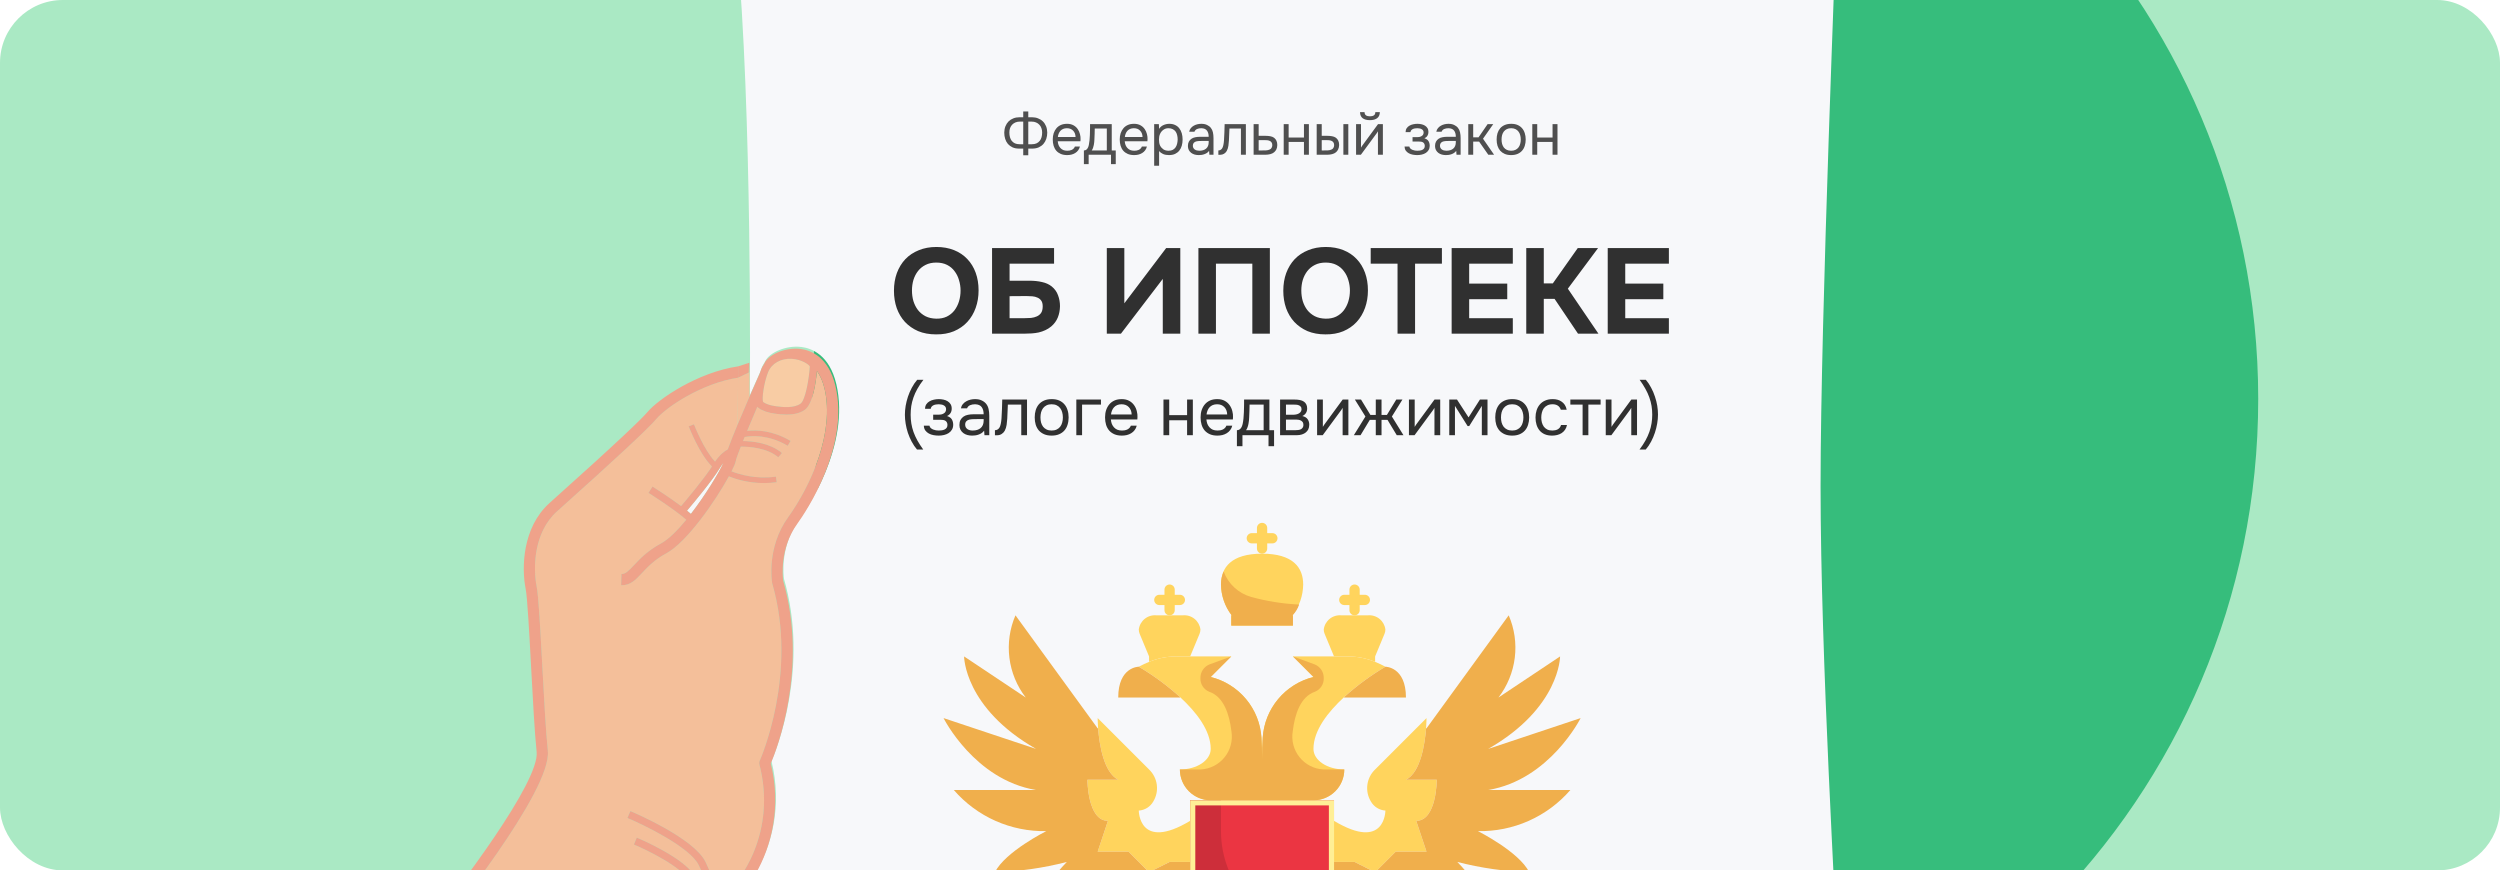 <svg width="517" height="180" viewBox="0 0 517 180" fill="none" xmlns="http://www.w3.org/2000/svg">
<g clip-path="url(#clip0_9695_45640)">
<rect width="517" height="180" rx="13" fill="#AAE9C4"/>
<path d="M317.5 232C400.067 232 467 165.067 467 82.5C467 -0.067 400.067 -67 317.5 -67C234.933 -67 168 -0.067 168 82.5C168 165.067 234.933 232 317.5 232Z" fill="#36BD7C"/>
<path d="M154.775 199C177.576 196.921 365.643 198.726 380 199C379.784 189.16 376.494 136.451 376.494 100.565C376.494 64.754 379.78 -13.337 380 -23C368.974 -22.687 218.4 -20.827 151 -23C155.153 4.433 155.186 62.905 155.081 81.736C155.795 80.092 156.521 78.452 157.259 76.818C157.364 76.485 157.461 76.203 157.538 76.011C157.697 75.61 157.91 75.247 158.146 74.902C158.204 74.78 158.256 74.674 158.293 74.603C159.161 72.93 162.523 71.357 165.728 71.752C167.813 72.012 171.526 73.357 172.957 79.457C175.896 91.982 166.854 105.36 165.012 107.914C161.322 113.03 162.028 119.02 162.118 119.67C167.357 137.77 160.738 154.629 159.548 157.421C161.806 166.572 159.617 174.643 156.403 180.221C156.292 182.395 155.841 190.31 154.775 199Z" fill="#F7F8FA"/>
<path d="M141.148 192.93C142.519 190.955 143.71 189.254 145.19 187.975C144.703 187.318 144.275 186.332 143.72 185.034C143.354 184.18 142.94 183.211 142.419 182.12C141.089 179.334 133.792 175.783 131.093 174.649L131.692 173.22C132.111 173.396 141.962 177.566 143.817 181.453C144.352 182.572 144.772 183.556 145.144 184.425C145.58 185.444 146.059 186.561 146.429 187.067C146.901 186.771 147.397 186.502 147.947 186.286C147.379 185.461 146.855 184.257 146.184 182.689C145.651 181.421 145.09 180.165 144.503 178.92C142.754 175.257 133.269 170.635 129.762 169.163L130.361 167.735C130.898 167.96 143.541 173.311 145.9 178.254C146.587 179.693 147.13 180.961 147.609 182.08C148.23 183.533 148.789 184.833 149.276 185.504C153.331 182.469 160.626 171.896 157.046 158.092C156.98 157.835 157.003 157.563 157.113 157.321C157.194 157.143 165.111 139.289 159.709 120.692C159.696 120.649 159.686 120.605 159.679 120.56C159.629 120.264 158.502 113.2 162.965 106.998C167.762 100.331 172.619 89.366 170.521 80.405C170.17 78.904 169.634 77.688 168.95 76.74C168.752 78.862 168.133 83.547 166.436 84.751C165.331 85.535 163.91 85.738 162.656 85.738C161.78 85.738 160.983 85.639 160.433 85.571L160.353 85.561C158.866 85.376 157.685 84.971 156.844 84.354C156.758 84.288 156.681 84.209 156.617 84.12C155.905 85.779 155.203 87.442 154.512 89.11C156.413 88.882 159.72 88.963 163.486 91.185L162.896 92.186C158.943 89.854 155.493 90.095 153.996 90.368L153.657 91.207C155.657 91.235 159.231 91.604 161.7 93.678L160.952 94.568C158.589 92.582 154.9 92.358 153.195 92.371C152.604 93.881 152.206 94.993 152.15 95.369C152.093 95.749 151.783 96.496 151.288 97.476C152.793 98.071 156.265 99.155 160.458 98.568L160.619 99.718C159.742 99.841 158.858 99.902 157.974 99.902C154.613 99.902 151.99 99.026 150.74 98.512C148.058 103.413 142.118 112.092 137.785 114.434C135.34 115.757 133.928 117.265 132.795 118.476C131.488 119.873 130.376 121.095 128.453 121.027L128.515 118.705C129.333 118.711 129.935 118.131 131.097 116.889C132.281 115.624 133.902 113.892 136.68 112.391C138.263 111.535 140.111 109.681 141.913 107.486C139.413 105.275 134.172 101.969 134.114 101.932L134.938 100.62C135.128 100.74 138.235 102.701 140.849 104.653C142.046 103.244 145.64 98.953 147.231 96.465C144.651 93.932 142.522 88.413 142.426 88.163L143.512 87.749C143.534 87.806 145.555 93.037 147.875 95.457C148.864 94.007 149.814 93.292 150.497 92.94C150.997 91.567 151.738 89.717 152.568 87.719C152.58 86.609 152.614 83.173 152.629 78.109C145.205 79.251 137.853 84.119 135.683 86.697C134.04 88.649 127.15 95.058 115.204 105.745C110.293 110.139 110.238 117.582 110.979 121.288C111.372 123.252 111.732 129.974 112.15 137.758C112.511 144.491 112.884 151.453 113.29 155.238C114.176 163.513 92.299 190.609 89.801 193.672L89.586 193.497C89.572 198.032 89.989 210.826 94.674 222.016C99.559 233.686 108.932 244.214 111.788 247.265C115.046 240.015 130.788 205.298 136.086 199.471C138.285 197.053 139.806 194.862 141.148 192.93Z" fill="#F4BF9A"/>
<path d="M152.629 78.109C152.614 83.173 152.58 86.609 152.568 87.719L155 82V77L152.629 78.109Z" fill="#F4BF9A"/>
<path d="M148.799 96.888C147.294 99.395 143.408 104.039 142.078 105.604C142.361 105.832 142.633 106.057 142.881 106.273C145.956 102.295 148.729 97.651 149.588 95.746C149.335 96.062 149.07 96.437 148.799 96.888Z" fill="#F7F8FA"/>
<path d="M165.539 83.488C164.155 84.47 161.773 84.175 160.627 84.034L160.624 84.033L160.544 84.023C159.374 83.878 158.433 83.575 157.815 83.144C157.51 82.467 157.984 79.129 158.829 76.996C159.559 75.154 161.495 74.057 163.759 74.203C165.924 74.341 167.37 75.479 167.473 75.786C167.295 78.466 166.557 82.765 165.539 83.488Z" fill="#F8CCA4"/>
<path fill-rule="evenodd" clip-rule="evenodd" d="M89.801 193.671L89.586 193.496L88 192.203C94.617 184.089 111.642 161.677 110.979 155.485C110.569 151.653 110.195 144.698 109.833 137.959L109.829 137.883C109.452 130.832 109.06 123.543 108.701 121.743C107.863 117.554 107.963 109.105 113.655 104.013C128.433 90.791 132.824 86.485 133.906 85.2C136.155 82.528 144.232 77.012 152.635 75.763L152.629 78.109C145.205 79.25 137.853 84.119 135.683 86.696C134.04 88.648 127.15 95.057 115.204 105.745C110.294 110.139 110.238 117.582 110.979 121.287C111.37 123.238 111.727 129.889 112.142 137.61L112.15 137.758C112.511 144.491 112.884 151.452 113.29 155.238C114.176 163.513 92.299 190.609 89.801 193.671ZM159.396 157.901C161.65 167.06 159.465 175.136 156.256 180.719L153.707 184.426C151.993 186.497 150.237 187.886 148.839 188.428C146.47 189.345 145.04 191.402 143.061 194.249L143.056 194.256C141.673 196.246 140.106 198.502 137.805 201.033C132.259 207.135 113.528 249.064 113.339 249.487L111.217 248.54L111.788 247.265C115.047 240.014 130.788 205.297 136.086 199.471C138.281 197.056 139.8 194.87 141.141 192.941L141.148 192.931C142.52 190.956 143.71 189.254 145.19 187.974C144.703 187.319 144.275 186.332 143.72 185.034C143.354 184.179 142.94 183.21 142.419 182.12C141.089 179.333 133.792 175.782 131.093 174.649L131.692 173.219C132.111 173.395 141.962 177.565 143.817 181.453C144.345 182.56 144.763 183.536 145.132 184.398L145.143 184.425C145.58 185.443 146.06 186.561 146.429 187.067C146.901 186.771 147.397 186.502 147.947 186.285C147.379 185.461 146.855 184.257 146.184 182.689C145.712 181.584 145.176 180.331 144.502 178.92C142.754 175.257 133.269 170.634 129.762 169.162L130.361 167.735C130.898 167.96 143.541 173.311 145.9 178.253C146.584 179.684 147.124 180.946 147.6 182.061L147.609 182.08C148.231 183.533 148.789 184.832 149.276 185.504C153.331 182.469 160.626 171.896 157.047 158.091C156.981 157.834 157.004 157.562 157.113 157.32C157.194 157.142 165.111 139.289 159.709 120.692C159.696 120.649 159.687 120.605 159.679 120.56C159.629 120.264 158.502 113.2 162.965 106.997C167.762 100.33 172.619 89.366 170.522 80.404C170.17 78.903 169.635 77.688 168.95 76.739C168.752 78.863 168.133 83.547 166.436 84.751C165.331 85.535 163.911 85.737 162.657 85.737C161.78 85.737 160.983 85.639 160.434 85.571L160.353 85.561C158.866 85.376 157.685 84.97 156.844 84.354C156.758 84.29 156.684 84.21 156.617 84.12C155.905 85.778 155.203 87.442 154.513 89.11C156.413 88.882 159.72 88.963 163.485 91.185L162.897 92.185C158.943 89.854 155.493 90.095 153.997 90.367L153.657 91.207C155.657 91.235 159.231 91.604 161.7 93.678L160.953 94.567C158.589 92.581 154.9 92.358 153.195 92.371C152.604 93.881 152.206 94.993 152.15 95.369C152.093 95.749 151.783 96.496 151.288 97.475C152.794 98.071 156.265 99.156 160.458 98.567L160.619 99.718C159.699 99.847 158.813 99.901 157.974 99.901C154.613 99.901 151.99 99.025 150.74 98.511C148.058 103.412 142.118 112.092 137.785 114.434C135.342 115.754 133.931 117.262 132.798 118.472L132.795 118.476L132.735 118.54C131.454 119.91 130.346 121.094 128.453 121.027L128.514 118.705C129.334 118.711 129.936 118.13 131.097 116.888L131.099 116.887C132.282 115.623 133.903 113.892 136.68 112.391C138.263 111.535 140.111 109.681 141.913 107.486C139.413 105.275 134.172 101.969 134.113 101.931L134.938 100.619C135.128 100.739 138.236 102.7 140.85 104.653C142.046 103.244 145.64 98.953 147.232 96.465C144.651 93.932 142.522 88.412 142.426 88.163L143.512 87.749C143.534 87.805 145.555 93.037 147.875 95.458C148.865 94.006 149.814 93.292 150.497 92.941C150.997 91.568 151.738 89.717 152.568 87.719L154.935 82.156C155.649 80.51 156.374 78.869 157.111 77.233C157.215 76.9 157.311 76.619 157.389 76.426C157.549 76.034 157.753 75.662 157.996 75.316C158.054 75.195 158.106 75.088 158.143 75.017C159.01 73.341 162.367 71.768 165.567 72.164C167.649 72.423 171.355 73.77 172.784 79.875C175.718 92.41 166.69 105.798 164.852 108.354C161.167 113.475 161.872 119.469 161.963 120.119C167.193 138.234 160.583 155.107 159.396 157.901ZM148.797 96.888C147.292 99.395 143.405 104.038 142.076 105.604C142.348 105.821 142.615 106.044 142.878 106.273C145.954 102.296 148.727 97.65 149.587 95.745C149.333 96.062 149.067 96.437 148.797 96.888ZM160.624 84.033L160.627 84.034C161.773 84.175 164.155 84.47 165.539 83.488C166.557 82.765 167.295 78.466 167.473 75.786C167.37 75.479 165.924 74.341 163.759 74.203C161.495 74.057 159.559 75.154 158.829 76.996C157.984 79.129 157.51 82.467 157.815 83.144C158.433 83.575 159.374 83.878 160.544 84.023L160.624 84.033Z" fill="#EFA28A"/>
<path d="M152.635 75.763L152.629 78.109L154.739 77.1L154.661 75.112L152.635 75.763Z" fill="#EFA28A"/>
<path d="M154.956 76.996C154.957 76.359 154.958 75.698 154.959 75.017L154.661 75.112L154.739 77.1L154.956 76.996Z" fill="#EFA28A"/>
<path d="M246.125 169.75V165.5H275.875V195.25C275.872 196.376 275.423 197.455 274.626 198.251C273.83 199.048 272.751 199.497 271.625 199.5H268.778C267.661 199.499 266.555 199.718 265.523 200.145C264.491 200.571 263.554 201.197 262.764 201.986L261 203.75L259.236 201.986C258.446 201.197 257.509 200.571 256.477 200.145C255.445 199.718 254.339 199.499 253.223 199.5H250.375C249.249 199.497 248.17 199.048 247.374 198.251C246.577 197.455 246.128 196.376 246.125 195.25V169.75Z" fill="#EB3542"/>
<path d="M250.375 140C253.232 140.707 255.789 142.305 257.677 144.563C259.564 146.821 260.684 149.622 260.873 152.559C260.958 153.897 261 155.364 261 157V165.5H250.375C248.684 165.5 247.063 164.828 245.867 163.633C244.672 162.437 244 160.816 244 159.125C247.528 159.125 250.375 157.234 250.375 154.875C250.375 151.05 247.379 147.246 244.064 144.186C241.426 141.803 238.558 139.688 235.5 137.875L236.605 137.322C236.937 137.156 237.277 137.007 237.625 136.876C239.409 136.133 241.323 135.75 243.256 135.75H254.625L250.375 140ZM284.375 136.876C284.723 137.007 285.063 137.156 285.395 137.322L286.5 137.875C283.442 139.688 280.574 141.803 277.936 144.186C274.621 147.246 271.625 151.05 271.625 154.875C271.625 157.234 274.472 159.125 278 159.125C278 160.816 277.328 162.437 276.133 163.633C274.937 164.828 273.316 165.5 271.625 165.5H261V157C261 155.364 261.043 153.897 261.128 152.559C261.316 149.622 262.436 146.821 264.323 144.563C266.211 142.305 268.768 140.707 271.625 140L267.375 135.75H278.744C280.677 135.75 282.591 136.133 284.375 136.876Z" fill="#FFD45D"/>
<path d="M235.5 137.875C238.558 139.688 241.426 141.803 244.064 144.186L244 144.25H231.25C231.25 137.875 235.5 137.875 235.5 137.875ZM290.75 144.25H278L277.936 144.186C280.574 141.803 283.442 139.688 286.5 137.875C286.5 137.875 290.75 137.875 290.75 144.25Z" fill="#F0AF4C"/>
<path d="M269.5 120.875C269.469 123.182 268.693 125.418 267.29 127.25H267.375V129.375H254.625V127.25H254.71C253.307 125.418 252.531 123.182 252.5 120.875C252.5 117.348 254.625 114.5 261 114.5C267.375 114.5 269.5 117.348 269.5 120.875ZM248.059 131.096L246.125 135.75H243.256C241.323 135.75 239.409 136.133 237.625 136.876V135.75L235.691 131.096C235.567 130.808 235.502 130.497 235.5 130.182C235.607 129.314 236.049 128.521 236.731 127.973C237.414 127.425 238.284 127.166 239.155 127.25H244.595C245.466 127.166 246.336 127.425 247.019 127.973C247.701 128.521 248.143 129.314 248.25 130.182C248.248 130.497 248.183 130.808 248.059 131.096ZM286.5 130.182C286.498 130.497 286.433 130.808 286.309 131.096L284.375 135.75V136.876C282.591 136.133 280.677 135.75 278.744 135.75H275.875L273.941 131.096C273.817 130.808 273.752 130.497 273.75 130.182C273.857 129.314 274.299 128.521 274.981 127.973C275.664 127.425 276.534 127.166 277.405 127.25H282.845C283.716 127.166 284.586 127.425 285.269 127.973C285.951 128.521 286.393 129.314 286.5 130.182ZM233.375 176.125H227L229.125 169.75C224.875 169.75 224.875 161.25 224.875 161.25H231.25C228.211 159.72 227.34 153.834 227.085 150.625C227 149.35 227 148.5 227 148.5L237.625 159.125C238.504 159.966 239.069 161.081 239.227 162.287C239.386 163.492 239.128 164.716 238.496 165.755C238.191 166.291 237.758 166.742 237.235 167.069C236.712 167.395 236.115 167.586 235.5 167.625C235.5 167.625 235.5 176.125 246.125 169.75V178.25H241.875L237.625 180.375L233.375 176.125ZM290.75 161.25H297.125C297.125 161.25 297.125 169.75 292.875 169.75L295 176.125H288.625L284.375 180.375L280.125 178.25H275.875V169.75C286.5 176.125 286.5 167.625 286.5 167.625C285.885 167.586 285.288 167.395 284.765 167.069C284.242 166.742 283.809 166.291 283.504 165.755C282.872 164.716 282.614 163.492 282.773 162.287C282.931 161.081 283.496 159.966 284.375 159.125L295 148.5C295 148.5 295 149.35 294.915 150.625C294.66 153.834 293.789 159.72 290.75 161.25ZM295 210.125H312C312 212.379 311.104 214.541 309.51 216.135C307.916 217.729 305.754 218.625 303.5 218.625C302.642 218.628 301.79 218.499 300.971 218.243C299.24 217.703 297.727 216.624 296.653 215.164C295.579 213.704 294.999 211.938 295 210.125Z" fill="#FFD45D"/>
<path d="M244 210.125L239.75 212.25L237.625 210.125C235.332 210.091 233.105 209.349 231.25 208C233.099 208 235.5 201.625 235.5 201.625C235.5 195.25 246.125 195.25 246.125 195.25C246.128 196.376 246.577 197.455 247.374 198.251C248.17 199.048 249.249 199.497 250.375 199.5C244 199.5 250.375 210.125 250.375 210.125C246.125 214.375 244 210.125 244 210.125ZM271.625 210.125C271.625 210.125 278 199.5 271.625 199.5C272.751 199.497 273.83 199.048 274.626 198.251C275.423 197.455 275.872 196.376 275.875 195.25C275.875 195.25 286.5 195.25 286.5 201.625C286.5 201.625 288.88 208 290.75 208C288.895 209.349 286.668 210.091 284.375 210.125L282.25 212.25L278 210.125C278 210.125 275.875 214.375 271.625 210.125ZM237.625 180.375L241.875 178.25H246.125V186.75H237.625C237.625 191 229.125 195.25 229.125 195.25C227 193.125 227 182.5 227 182.5C224.875 186.75 214.25 188.875 214.25 188.875C214.25 184.625 220.625 178.25 220.625 178.25C215.761 179.506 210.772 180.219 205.75 180.375C207.875 176.125 216.375 171.875 216.375 171.875C212.759 171.948 209.171 171.224 205.866 169.755C202.56 168.287 199.619 166.108 197.25 163.375H214.25C201.5 161.25 195.125 148.5 195.125 148.5L214.25 154.875C199.375 146.375 199.375 135.75 199.375 135.75L212.125 144.25C210.286 141.864 209.119 139.029 208.745 136.04C208.372 133.05 208.805 130.015 210 127.25L227 150.625H227.085C227.34 153.834 228.211 159.72 231.25 161.25H224.875C224.875 161.25 224.875 169.75 229.125 169.75L227 176.125H233.375L237.625 180.375ZM284.375 186.75H275.875V178.25H280.125L284.375 180.375L288.625 176.125H295L292.875 169.75C297.125 169.75 297.125 161.25 297.125 161.25H290.75C293.789 159.72 294.66 153.834 294.915 150.625H295L312 127.25C313.195 130.015 313.628 133.05 313.255 136.04C312.881 139.029 311.714 141.864 309.875 144.25L322.625 135.75C322.625 135.75 322.625 146.375 307.75 154.875L326.875 148.5C326.875 148.5 320.5 161.25 307.75 163.375H324.75C322.381 166.108 319.44 168.287 316.134 169.755C312.829 171.224 309.241 171.948 305.625 171.875C305.625 171.875 314.125 176.125 316.25 180.375C311.228 180.219 306.239 179.506 301.375 178.25C301.375 178.25 307.75 184.625 307.75 188.875C307.75 188.875 297.125 186.75 295 182.5C295 182.5 295 193.125 292.875 195.25C292.875 195.25 284.375 191 284.375 186.75Z" fill="#F0AF4C"/>
<path d="M299.25 205.875C299.253 204.672 299.514 203.483 300.013 202.388C298.52 203.057 297.253 204.144 296.364 205.516C295.475 206.889 295.001 208.489 295 210.125H300.408C299.652 208.836 299.252 207.369 299.25 205.875ZM263.125 110.25H262.062V109.188C262.062 108.906 261.95 108.635 261.751 108.436C261.552 108.237 261.282 108.125 261 108.125C260.718 108.125 260.448 108.237 260.249 108.436C260.049 108.635 259.937 108.906 259.937 109.188V110.25H258.875C258.593 110.25 258.323 110.362 258.124 110.561C257.924 110.76 257.812 111.031 257.812 111.312C257.812 111.594 257.924 111.865 258.124 112.064C258.323 112.263 258.593 112.375 258.875 112.375H259.937V113.438C259.937 113.719 260.049 113.99 260.249 114.189C260.448 114.388 260.718 114.5 261 114.5C261.282 114.5 261.552 114.388 261.751 114.189C261.95 113.99 262.062 113.719 262.062 113.438V112.375H263.125C263.407 112.375 263.677 112.263 263.876 112.064C264.075 111.865 264.187 111.594 264.187 111.312C264.187 111.031 264.075 110.76 263.876 110.561C263.677 110.362 263.407 110.25 263.125 110.25ZM282.25 123H281.187V121.938C281.187 121.656 281.075 121.385 280.876 121.186C280.677 120.987 280.407 120.875 280.125 120.875C279.843 120.875 279.573 120.987 279.374 121.186C279.174 121.385 279.062 121.656 279.062 121.938V123H278C277.718 123 277.448 123.112 277.249 123.311C277.049 123.51 276.937 123.781 276.937 124.062C276.937 124.344 277.049 124.615 277.249 124.814C277.448 125.013 277.718 125.125 278 125.125H279.062V126.188C279.062 126.469 279.174 126.74 279.374 126.939C279.573 127.138 279.843 127.25 280.125 127.25C280.407 127.25 280.677 127.138 280.876 126.939C281.075 126.74 281.187 126.469 281.187 126.188V125.125H282.25C282.532 125.125 282.802 125.013 283.001 124.814C283.2 124.615 283.312 124.344 283.312 124.062C283.312 123.781 283.2 123.51 283.001 123.311C282.802 123.112 282.532 123 282.25 123ZM305.625 197.375H304.562V196.312C304.562 196.031 304.45 195.76 304.251 195.561C304.052 195.362 303.782 195.25 303.5 195.25C303.218 195.25 302.948 195.362 302.749 195.561C302.549 195.76 302.437 196.031 302.437 196.312V197.375H301.375C301.093 197.375 300.823 197.487 300.624 197.686C300.424 197.885 300.312 198.156 300.312 198.438C300.312 198.719 300.424 198.99 300.624 199.189C300.823 199.388 301.093 199.5 301.375 199.5H302.437V200.562C302.437 200.844 302.549 201.115 302.749 201.314C302.948 201.513 303.218 201.625 303.5 201.625C303.782 201.625 304.052 201.513 304.251 201.314C304.45 201.115 304.562 200.844 304.562 200.562V199.5H305.625C305.907 199.5 306.177 199.388 306.376 199.189C306.575 198.99 306.687 198.719 306.687 198.438C306.687 198.156 306.575 197.885 306.376 197.686C306.177 197.487 305.907 197.375 305.625 197.375ZM208.759 194.763L208.087 195.207L207.662 194.542C207.606 194.45 207.532 194.371 207.445 194.308C207.357 194.245 207.258 194.201 207.153 194.178C207.047 194.154 206.939 194.152 206.833 194.172C206.727 194.192 206.626 194.233 206.536 194.293C206.447 194.353 206.37 194.43 206.311 194.52C206.252 194.61 206.212 194.712 206.193 194.818C206.174 194.924 206.177 195.033 206.201 195.137C206.226 195.242 206.271 195.341 206.334 195.428L206.778 196.091L206.113 196.534C205.947 196.655 205.834 196.836 205.798 197.039C205.761 197.242 205.805 197.451 205.92 197.622C206.034 197.794 206.21 197.915 206.411 197.959C206.613 198.004 206.823 197.969 206.999 197.862L207.662 197.418L208.104 198.083C208.226 198.249 208.407 198.362 208.61 198.398C208.813 198.435 209.022 198.391 209.193 198.276C209.365 198.162 209.485 197.986 209.53 197.785C209.575 197.583 209.54 197.373 209.433 197.197L208.98 196.525L209.645 196.083C209.737 196.027 209.817 195.953 209.88 195.865C209.942 195.778 209.987 195.678 210.01 195.573C210.033 195.468 210.035 195.359 210.015 195.253C209.995 195.147 209.954 195.047 209.894 194.957C209.835 194.867 209.757 194.791 209.667 194.732C209.577 194.673 209.476 194.633 209.37 194.614C209.264 194.595 209.155 194.598 209.05 194.622C208.945 194.646 208.846 194.691 208.759 194.755V194.763ZM244 123H242.937V121.938C242.937 121.656 242.825 121.385 242.626 121.186C242.427 120.987 242.157 120.875 241.875 120.875C241.593 120.875 241.323 120.987 241.124 121.186C240.924 121.385 240.812 121.656 240.812 121.938V123H239.75C239.468 123 239.198 123.112 238.999 123.311C238.799 123.51 238.687 123.781 238.687 124.062C238.687 124.344 238.799 124.615 238.999 124.814C239.198 125.013 239.468 125.125 239.75 125.125H240.812V126.188C240.812 126.469 240.924 126.74 241.124 126.939C241.323 127.138 241.593 127.25 241.875 127.25C242.157 127.25 242.427 127.138 242.626 126.939C242.825 126.74 242.937 126.469 242.937 126.188V125.125H244C244.282 125.125 244.552 125.013 244.751 124.814C244.95 124.615 245.062 124.344 245.062 124.062C245.062 123.781 244.95 123.51 244.751 123.311C244.552 123.112 244.282 123 244 123Z" fill="#FFD45D"/>
<path d="M273.75 193.125C268.114 193.125 262.709 190.886 258.724 186.901C254.739 182.916 252.5 177.511 252.5 171.875V165.5H246.125V195.25C246.128 196.376 246.577 197.455 247.374 198.251C248.17 199.048 249.249 199.497 250.375 199.5H253.223C254.339 199.499 255.445 199.718 256.477 200.145C257.509 200.571 258.446 201.197 259.236 201.986L261 203.75L262.764 201.986C263.554 201.197 264.491 200.571 265.523 200.145C266.555 199.718 267.661 199.499 268.778 199.5H271.625C272.751 199.497 273.83 199.048 274.626 198.251C275.423 197.455 275.872 196.376 275.875 195.25V193.125H273.75Z" fill="#CD2E3A"/>
<path d="M261 165.5H246.125V195.25C246.128 196.376 246.577 197.455 247.374 198.251C248.17 199.048 249.249 199.497 250.375 199.5H253.223C254.339 199.499 255.445 199.718 256.477 200.145C257.509 200.571 258.446 201.197 259.236 201.986L261 203.75L262.764 201.986C263.554 201.197 264.491 200.571 265.523 200.145C266.555 199.718 267.661 199.499 268.778 199.5H271.625C272.751 199.497 273.83 199.048 274.626 198.251C275.423 197.455 275.872 196.376 275.875 195.25V165.5H261ZM274.812 195.25C274.812 196.095 274.477 196.906 273.879 197.504C273.281 198.102 272.47 198.438 271.625 198.438H268.778C266.243 198.443 263.812 199.447 262.014 201.234L261 202.248L259.986 201.234C258.188 199.447 255.757 198.443 253.223 198.438H250.375C249.53 198.438 248.719 198.102 248.121 197.504C247.523 196.906 247.188 196.095 247.188 195.25V166.562H274.812V195.25Z" fill="#FFEF96"/>
<path d="M260.871 152.559C260.683 149.622 259.563 146.821 257.676 144.563C255.788 142.305 253.231 140.707 250.374 140L254.624 135.75L250.106 137.405C249.545 137.633 249.066 138.026 248.734 138.533C248.402 139.04 248.233 139.636 248.249 140.242C248.225 140.838 248.385 141.426 248.708 141.928C249.03 142.429 249.499 142.819 250.051 143.045C253.054 144.067 254.244 147.69 254.66 151.239C254.814 152.18 254.768 153.143 254.525 154.066C254.283 154.988 253.849 155.849 253.252 156.592C252.655 157.336 251.908 157.946 251.06 158.382C250.212 158.819 249.282 159.072 248.33 159.125H243.999C243.999 160.816 244.671 162.437 245.866 163.633C247.062 164.828 248.683 165.5 250.374 165.5H260.999V157C260.999 155.364 260.956 153.897 260.871 152.559ZM267.338 151.239C267.763 147.69 268.944 144.067 271.947 143.045C272.499 142.819 272.968 142.429 273.29 141.928C273.613 141.426 273.773 140.838 273.749 140.242C273.765 139.636 273.596 139.04 273.264 138.533C272.932 138.026 272.453 137.633 271.892 137.405L267.374 135.75L271.624 140C268.767 140.707 266.209 142.305 264.322 144.563C262.435 146.821 261.315 149.622 261.126 152.559C261.041 153.897 260.999 155.364 260.999 157V165.5H271.624C273.315 165.5 274.936 164.828 276.132 163.633C277.327 162.437 277.999 160.816 277.999 159.125H273.668C272.716 159.072 271.786 158.819 270.938 158.382C270.09 157.946 269.343 157.336 268.746 156.592C268.149 155.849 267.715 154.988 267.473 154.066C267.23 153.143 267.184 152.18 267.338 151.239ZM268.649 125.021C265.293 124.863 261.965 124.334 258.725 123.444C257.433 123.075 256.246 122.407 255.26 121.494C254.274 120.581 253.517 119.449 253.049 118.189C252.68 119.036 252.492 119.951 252.499 120.875C252.53 123.182 253.305 125.418 254.709 127.25H254.624V129.375H267.374V127.25H267.289C267.914 126.627 268.381 125.862 268.649 125.021ZM228.871 230.368L214.519 203.714L216.151 200.45C216.402 199.946 216.442 199.362 216.263 198.828L214.138 192.453C214.05 192.188 213.911 191.943 213.728 191.732C213.545 191.521 213.322 191.348 213.072 191.223C212.823 191.098 212.551 191.023 212.272 191.003C211.993 190.983 211.713 191.018 211.448 191.106C211.183 191.194 210.938 191.334 210.727 191.517C210.516 191.7 210.343 191.923 210.217 192.172C209.965 192.677 209.923 193.261 210.101 193.796L211.945 199.336L210.811 201.625H210.764L228.325 232.981C228.705 232.677 228.968 232.25 229.068 231.773C229.167 231.296 229.098 230.799 228.871 230.368Z" fill="#F0AF4C"/>
<path d="M211.604 32.108V30.728H210.644C210.164 30.72 209.74 30.632 209.372 30.464C209.004 30.288 208.692 30.056 208.436 29.768C208.188 29.472 208 29.124 207.872 28.724C207.744 28.324 207.68 27.888 207.68 27.416C207.688 26.928 207.772 26.488 207.932 26.096C208.092 25.704 208.308 25.372 208.58 25.1C208.86 24.828 209.188 24.62 209.564 24.476C209.948 24.324 210.368 24.248 210.824 24.248H211.604V23.048H212.648V24.248H213.416C213.872 24.248 214.288 24.324 214.664 24.476C215.048 24.62 215.38 24.828 215.66 25.1C215.94 25.372 216.16 25.704 216.32 26.096C216.48 26.488 216.564 26.928 216.572 27.416C216.572 27.888 216.504 28.324 216.368 28.724C216.232 29.124 216.036 29.472 215.78 29.768C215.524 30.056 215.208 30.288 214.832 30.464C214.456 30.632 214.028 30.72 213.548 30.728H212.648V32.108H211.604ZM210.908 25.148C210.572 25.148 210.268 25.204 209.996 25.316C209.732 25.428 209.504 25.584 209.312 25.784C209.128 25.976 208.984 26.212 208.88 26.492C208.784 26.764 208.736 27.064 208.736 27.392C208.736 27.744 208.776 28.068 208.856 28.364C208.936 28.66 209.06 28.916 209.228 29.132C209.404 29.348 209.624 29.52 209.888 29.648C210.16 29.768 210.484 29.828 210.86 29.828H211.604V25.148H210.908ZM212.648 29.828H213.392C213.768 29.828 214.088 29.768 214.352 29.648C214.624 29.52 214.844 29.348 215.012 29.132C215.188 28.916 215.316 28.66 215.396 28.364C215.476 28.068 215.516 27.744 215.516 27.392C215.516 27.064 215.464 26.764 215.36 26.492C215.264 26.212 215.12 25.976 214.928 25.784C214.744 25.584 214.516 25.428 214.244 25.316C213.98 25.204 213.68 25.148 213.344 25.148H212.648V29.828ZM218.742 29.216C218.766 29.496 218.822 29.756 218.91 29.996C219.006 30.228 219.134 30.432 219.294 30.608C219.454 30.784 219.65 30.924 219.882 31.028C220.122 31.124 220.398 31.172 220.71 31.172C220.862 31.172 221.018 31.16 221.178 31.136C221.346 31.104 221.502 31.056 221.646 30.992C221.79 30.92 221.918 30.828 222.03 30.716C222.142 30.604 222.226 30.468 222.282 30.308H223.326C223.254 30.612 223.13 30.876 222.954 31.1C222.786 31.324 222.582 31.508 222.342 31.652C222.11 31.796 221.85 31.904 221.562 31.976C221.274 32.04 220.982 32.072 220.686 32.072C220.182 32.072 219.742 31.992 219.366 31.832C218.998 31.672 218.69 31.452 218.442 31.172C218.194 30.884 218.01 30.544 217.89 30.152C217.77 29.752 217.71 29.316 217.71 28.844C217.71 28.372 217.774 27.94 217.902 27.548C218.038 27.148 218.23 26.804 218.478 26.516C218.726 26.228 219.03 26.004 219.39 25.844C219.75 25.684 220.178 25.604 220.674 25.604C221.178 25.604 221.614 25.704 221.982 25.904C222.35 26.104 222.646 26.368 222.87 26.696C223.094 27.016 223.25 27.364 223.338 27.74C223.434 28.116 223.474 28.464 223.458 28.784C223.458 28.856 223.454 28.928 223.446 29C223.446 29.072 223.442 29.144 223.434 29.216H218.742ZM222.426 28.328C222.41 27.792 222.242 27.356 221.922 27.02C221.602 26.684 221.174 26.516 220.638 26.516C220.342 26.516 220.082 26.564 219.858 26.66C219.634 26.756 219.446 26.888 219.294 27.056C219.142 27.224 219.022 27.42 218.934 27.644C218.846 27.86 218.79 28.088 218.766 28.328H222.426ZM225.409 27.068C225.417 26.836 225.421 26.604 225.421 26.372C225.421 26.14 225.421 25.908 225.421 25.676H229.909V31.112H230.737V33.944H229.753V32H225.133V33.944H224.149V31.112C224.469 31.112 224.721 30.968 224.905 30.68C225.017 30.52 225.105 30.292 225.169 29.996C225.233 29.692 225.281 29.372 225.313 29.036C225.353 28.668 225.377 28.304 225.385 27.944C225.401 27.576 225.409 27.284 225.409 27.068ZM228.889 26.576H226.393C226.385 26.912 226.377 27.288 226.369 27.704C226.361 28.12 226.345 28.508 226.321 28.868C226.313 29.028 226.301 29.204 226.285 29.396C226.269 29.58 226.241 29.772 226.201 29.972C226.169 30.164 226.117 30.36 226.045 30.56C225.981 30.76 225.889 30.944 225.769 31.112H228.889V26.576ZM232.594 29.216C232.618 29.496 232.674 29.756 232.762 29.996C232.858 30.228 232.986 30.432 233.146 30.608C233.306 30.784 233.502 30.924 233.734 31.028C233.974 31.124 234.25 31.172 234.562 31.172C234.714 31.172 234.87 31.16 235.03 31.136C235.198 31.104 235.354 31.056 235.498 30.992C235.642 30.92 235.77 30.828 235.882 30.716C235.994 30.604 236.078 30.468 236.134 30.308H237.178C237.106 30.612 236.982 30.876 236.806 31.1C236.638 31.324 236.434 31.508 236.194 31.652C235.962 31.796 235.702 31.904 235.414 31.976C235.126 32.04 234.834 32.072 234.538 32.072C234.034 32.072 233.594 31.992 233.218 31.832C232.85 31.672 232.542 31.452 232.294 31.172C232.046 30.884 231.862 30.544 231.742 30.152C231.622 29.752 231.562 29.316 231.562 28.844C231.562 28.372 231.626 27.94 231.754 27.548C231.89 27.148 232.082 26.804 232.33 26.516C232.578 26.228 232.882 26.004 233.242 25.844C233.602 25.684 234.03 25.604 234.526 25.604C235.03 25.604 235.466 25.704 235.834 25.904C236.202 26.104 236.498 26.368 236.722 26.696C236.946 27.016 237.102 27.364 237.19 27.74C237.286 28.116 237.326 28.464 237.31 28.784C237.31 28.856 237.306 28.928 237.298 29C237.298 29.072 237.294 29.144 237.286 29.216H232.594ZM236.278 28.328C236.262 27.792 236.094 27.356 235.774 27.02C235.454 26.684 235.026 26.516 234.49 26.516C234.194 26.516 233.934 26.564 233.71 26.66C233.486 26.756 233.298 26.888 233.146 27.056C232.994 27.224 232.874 27.42 232.786 27.644C232.698 27.86 232.642 28.088 232.618 28.328H236.278ZM239.701 34.28H238.681V25.676H239.653L239.701 26.648C239.917 26.304 240.209 26.048 240.577 25.88C240.953 25.704 241.357 25.612 241.789 25.604C242.277 25.604 242.689 25.688 243.025 25.856C243.369 26.016 243.653 26.244 243.877 26.54C244.109 26.828 244.281 27.172 244.393 27.572C244.505 27.964 244.561 28.388 244.561 28.844C244.561 29.308 244.505 29.736 244.393 30.128C244.281 30.52 244.109 30.86 243.877 31.148C243.645 31.436 243.353 31.664 243.001 31.832C242.649 31.992 242.229 32.072 241.741 32.072C241.261 32.072 240.853 31.996 240.517 31.844C240.181 31.692 239.909 31.492 239.701 31.244V34.28ZM241.657 31.172C242.001 31.172 242.289 31.112 242.521 30.992C242.761 30.864 242.953 30.696 243.097 30.488C243.249 30.272 243.357 30.024 243.421 29.744C243.493 29.464 243.533 29.164 243.541 28.844C243.541 28.524 243.505 28.224 243.433 27.944C243.369 27.656 243.261 27.408 243.109 27.2C242.957 26.992 242.757 26.828 242.509 26.708C242.269 26.58 241.977 26.516 241.633 26.516C241.225 26.516 240.873 26.628 240.577 26.852C240.281 27.068 240.057 27.344 239.905 27.68C239.817 27.864 239.757 28.056 239.725 28.256C239.693 28.448 239.677 28.648 239.677 28.856C239.677 29.096 239.693 29.32 239.725 29.528C239.757 29.728 239.817 29.92 239.905 30.104C240.057 30.408 240.277 30.664 240.565 30.872C240.861 31.072 241.225 31.172 241.657 31.172ZM250.04 31.196C249.904 31.38 249.748 31.528 249.572 31.64C249.396 31.752 249.212 31.84 249.02 31.904C248.836 31.968 248.648 32.012 248.456 32.036C248.272 32.06 248.088 32.072 247.904 32.072C247.608 32.072 247.328 32.036 247.064 31.964C246.8 31.892 246.56 31.776 246.344 31.616C246.136 31.456 245.968 31.256 245.84 31.016C245.72 30.776 245.66 30.504 245.66 30.2C245.66 29.84 245.724 29.54 245.852 29.3C245.988 29.052 246.168 28.852 246.392 28.7C246.616 28.548 246.872 28.444 247.16 28.388C247.456 28.324 247.768 28.292 248.096 28.292H249.956C249.956 27.756 249.84 27.332 249.608 27.02C249.376 26.7 248.984 26.532 248.432 26.516C248.096 26.516 247.8 26.572 247.544 26.684C247.288 26.796 247.112 26.98 247.016 27.236H245.924C245.98 26.948 246.092 26.704 246.26 26.504C246.428 26.296 246.628 26.128 246.86 26C247.092 25.864 247.344 25.764 247.616 25.7C247.888 25.636 248.16 25.604 248.432 25.604C248.904 25.604 249.3 25.684 249.62 25.844C249.948 25.996 250.212 26.2 250.412 26.456C250.612 26.704 250.752 27.008 250.832 27.368C250.912 27.728 250.952 28.132 250.952 28.58V32H250.1L250.04 31.196ZM248.84 29.144C248.648 29.144 248.424 29.148 248.168 29.156C247.92 29.156 247.68 29.18 247.448 29.228C247.216 29.276 247.028 29.376 246.884 29.528C246.748 29.68 246.68 29.88 246.68 30.128C246.68 30.312 246.716 30.468 246.788 30.596C246.86 30.724 246.956 30.832 247.076 30.92C247.204 31.008 247.348 31.072 247.508 31.112C247.668 31.152 247.832 31.172 248 31.172C248.6 31.172 249.072 31.028 249.416 30.74C249.768 30.444 249.948 30.016 249.956 29.456V29.144H248.84ZM253.121 29.036C253.161 28.46 253.189 27.9 253.205 27.356C253.229 26.812 253.245 26.252 253.253 25.676H257.645V32H256.625V26.576H254.249L254.141 29.06C254.125 29.38 254.089 29.74 254.033 30.14C253.977 30.54 253.861 30.904 253.685 31.232C253.549 31.464 253.365 31.652 253.133 31.796C252.901 31.94 252.633 32.012 252.329 32.012H251.957V31.112C252.277 31.112 252.533 30.976 252.725 30.704C252.837 30.544 252.925 30.312 252.989 30.008C253.053 29.704 253.097 29.38 253.121 29.036ZM259.247 25.676H260.291V28.088H261.683C262.043 28.088 262.375 28.116 262.679 28.172C262.983 28.22 263.247 28.324 263.471 28.484C263.687 28.644 263.851 28.848 263.963 29.096C264.083 29.336 264.143 29.636 264.143 29.996C264.135 30.356 264.071 30.656 263.951 30.896C263.831 31.128 263.679 31.324 263.495 31.484C263.279 31.668 263.007 31.8 262.679 31.88C262.359 31.96 262.031 32 261.695 32H259.247V25.676ZM260.891 31.112C261.195 31.112 261.499 31.108 261.803 31.1C262.107 31.084 262.371 31.02 262.595 30.908C262.747 30.844 262.867 30.736 262.955 30.584C263.051 30.424 263.103 30.24 263.111 30.032C263.111 29.784 263.059 29.588 262.955 29.444C262.859 29.3 262.731 29.196 262.571 29.132C262.419 29.06 262.247 29.016 262.055 29C261.863 28.984 261.675 28.976 261.491 28.976H260.291V31.112H260.891ZM265.47 32V25.676H266.49V28.448H269.658V25.676H270.678V32H269.658V29.348H266.49V32H265.47ZM272.29 25.676H273.334V28.088H274.474C274.834 28.088 275.162 28.116 275.458 28.172C275.762 28.22 276.03 28.324 276.262 28.484C276.478 28.644 276.642 28.848 276.754 29.096C276.874 29.336 276.934 29.636 276.934 29.996C276.918 30.356 276.85 30.656 276.73 30.896C276.618 31.128 276.47 31.324 276.286 31.484C276.062 31.668 275.79 31.8 275.47 31.88C275.15 31.96 274.822 32 274.486 32H272.29V25.676ZM277.81 32V25.676H278.83V32H277.81ZM273.67 31.112C273.974 31.112 274.278 31.108 274.582 31.1C274.894 31.084 275.162 31.02 275.386 30.908C275.538 30.844 275.658 30.736 275.746 30.584C275.842 30.424 275.894 30.24 275.902 30.032C275.902 29.784 275.85 29.588 275.746 29.444C275.65 29.3 275.522 29.196 275.362 29.132C275.21 29.06 275.038 29.016 274.846 29C274.654 28.984 274.466 28.976 274.282 28.976H273.334V31.112H273.67ZM283.303 24.056C283.639 24.056 283.907 23.992 284.107 23.864C284.315 23.736 284.419 23.512 284.419 23.192H285.355C285.339 23.768 285.147 24.188 284.779 24.452C284.419 24.716 283.923 24.848 283.291 24.848C282.659 24.848 282.163 24.716 281.803 24.452C281.451 24.188 281.267 23.768 281.251 23.192H282.187C282.195 23.512 282.299 23.736 282.499 23.864C282.699 23.992 282.967 24.056 283.303 24.056ZM281.431 32H280.435V25.676H281.455V30.524C281.511 30.412 281.587 30.292 281.683 30.164C281.779 30.028 281.855 29.924 281.911 29.852L284.971 25.676H285.979V32H284.959V27.152C284.895 27.272 284.823 27.388 284.743 27.5C284.671 27.604 284.603 27.696 284.539 27.776L281.431 32ZM294.574 28.604C294.982 28.732 295.266 28.932 295.426 29.204C295.586 29.476 295.666 29.8 295.666 30.176C295.658 30.512 295.578 30.8 295.426 31.04C295.282 31.28 295.09 31.476 294.85 31.628C294.61 31.78 294.338 31.892 294.034 31.964C293.73 32.036 293.418 32.072 293.098 32.072C292.794 32.072 292.486 32.044 292.174 31.988C291.87 31.932 291.594 31.836 291.346 31.7C291.098 31.564 290.89 31.384 290.722 31.16C290.562 30.936 290.474 30.652 290.458 30.308H291.454C291.486 30.476 291.562 30.616 291.682 30.728C291.802 30.832 291.942 30.92 292.102 30.992C292.27 31.056 292.442 31.104 292.618 31.136C292.802 31.16 292.966 31.172 293.11 31.172C293.278 31.172 293.45 31.16 293.626 31.136C293.81 31.112 293.978 31.064 294.13 30.992C294.282 30.92 294.406 30.82 294.502 30.692C294.598 30.556 294.646 30.384 294.646 30.176C294.646 30.008 294.61 29.856 294.538 29.72C294.466 29.576 294.354 29.468 294.202 29.396C294.066 29.332 293.91 29.296 293.734 29.288C293.558 29.272 293.394 29.264 293.242 29.264H292.114V28.364H293.038C293.19 28.364 293.346 28.352 293.506 28.328C293.666 28.296 293.81 28.244 293.938 28.172C294.074 28.1 294.182 28.008 294.262 27.896C294.35 27.776 294.398 27.608 294.406 27.392C294.406 27.224 294.366 27.084 294.286 26.972C294.214 26.86 294.114 26.772 293.986 26.708C293.866 26.636 293.726 26.588 293.566 26.564C293.414 26.532 293.262 26.516 293.11 26.516C292.966 26.516 292.814 26.528 292.654 26.552C292.494 26.568 292.346 26.608 292.21 26.672C292.074 26.728 291.958 26.808 291.862 26.912C291.766 27.016 291.706 27.152 291.682 27.32H290.674C290.682 27 290.758 26.732 290.902 26.516C291.054 26.292 291.246 26.116 291.478 25.988C291.71 25.852 291.966 25.756 292.246 25.7C292.534 25.636 292.818 25.604 293.098 25.604C293.378 25.604 293.654 25.632 293.926 25.688C294.206 25.744 294.454 25.84 294.67 25.976C294.886 26.104 295.062 26.276 295.198 26.492C295.334 26.708 295.402 26.976 295.402 27.296C295.402 27.584 295.334 27.84 295.198 28.064C295.062 28.288 294.854 28.468 294.574 28.604ZM301.146 31.196C301.01 31.38 300.854 31.528 300.678 31.64C300.502 31.752 300.318 31.84 300.126 31.904C299.942 31.968 299.754 32.012 299.562 32.036C299.378 32.06 299.194 32.072 299.01 32.072C298.714 32.072 298.434 32.036 298.17 31.964C297.906 31.892 297.666 31.776 297.45 31.616C297.242 31.456 297.074 31.256 296.946 31.016C296.826 30.776 296.766 30.504 296.766 30.2C296.766 29.84 296.83 29.54 296.958 29.3C297.094 29.052 297.274 28.852 297.498 28.7C297.722 28.548 297.978 28.444 298.266 28.388C298.562 28.324 298.874 28.292 299.202 28.292H301.062C301.062 27.756 300.946 27.332 300.714 27.02C300.482 26.7 300.09 26.532 299.538 26.516C299.202 26.516 298.906 26.572 298.65 26.684C298.394 26.796 298.218 26.98 298.122 27.236H297.03C297.086 26.948 297.198 26.704 297.366 26.504C297.534 26.296 297.734 26.128 297.966 26C298.198 25.864 298.45 25.764 298.722 25.7C298.994 25.636 299.266 25.604 299.538 25.604C300.01 25.604 300.406 25.684 300.726 25.844C301.054 25.996 301.318 26.2 301.518 26.456C301.718 26.704 301.858 27.008 301.938 27.368C302.018 27.728 302.058 28.132 302.058 28.58V32H301.206L301.146 31.196ZM299.946 29.144C299.754 29.144 299.53 29.148 299.274 29.156C299.026 29.156 298.786 29.18 298.554 29.228C298.322 29.276 298.134 29.376 297.99 29.528C297.854 29.68 297.786 29.88 297.786 30.128C297.786 30.312 297.822 30.468 297.894 30.596C297.966 30.724 298.062 30.832 298.182 30.92C298.31 31.008 298.454 31.072 298.614 31.112C298.774 31.152 298.938 31.172 299.106 31.172C299.706 31.172 300.178 31.028 300.522 30.74C300.874 30.444 301.054 30.016 301.062 29.456V29.144H299.946ZM303.638 32V25.676H304.658V28.4H305.762L307.634 25.676H308.798L306.686 28.688L308.978 32H307.778L305.882 29.288H304.658V32H303.638ZM312.527 25.604C313.031 25.604 313.467 25.684 313.835 25.844C314.203 26.004 314.511 26.228 314.759 26.516C315.015 26.804 315.203 27.148 315.323 27.548C315.451 27.94 315.515 28.372 315.515 28.844C315.515 29.316 315.451 29.752 315.323 30.152C315.203 30.544 315.015 30.884 314.759 31.172C314.511 31.452 314.199 31.672 313.823 31.832C313.447 31.992 313.007 32.072 312.503 32.072C311.999 32.072 311.559 31.992 311.183 31.832C310.815 31.672 310.503 31.452 310.247 31.172C309.999 30.884 309.811 30.544 309.683 30.152C309.563 29.752 309.503 29.316 309.503 28.844C309.503 28.372 309.563 27.94 309.683 27.548C309.811 27.148 309.999 26.804 310.247 26.516C310.503 26.228 310.819 26.004 311.195 25.844C311.571 25.684 312.015 25.604 312.527 25.604ZM312.503 31.172C312.847 31.172 313.143 31.112 313.391 30.992C313.647 30.872 313.855 30.708 314.015 30.5C314.183 30.284 314.303 30.036 314.375 29.756C314.455 29.476 314.495 29.172 314.495 28.844C314.495 28.524 314.455 28.224 314.375 27.944C314.303 27.656 314.183 27.408 314.015 27.2C313.855 26.984 313.647 26.816 313.391 26.696C313.143 26.576 312.847 26.516 312.503 26.516C312.159 26.516 311.863 26.576 311.615 26.696C311.367 26.816 311.159 26.984 310.991 27.2C310.831 27.408 310.711 27.656 310.631 27.944C310.559 28.224 310.523 28.524 310.523 28.844C310.523 29.172 310.559 29.476 310.631 29.756C310.711 30.036 310.831 30.284 310.991 30.5C311.159 30.708 311.367 30.872 311.615 30.992C311.863 31.112 312.159 31.172 312.503 31.172ZM316.88 32V25.676H317.9V28.448H321.068V25.676H322.088V32H321.068V29.348H317.9V32H316.88Z" fill="#4F4F4F"/>
<path d="M193.645 51.075C194.995 51.075 196.211 51.292 197.295 51.725C198.378 52.158 199.295 52.775 200.045 53.575C200.795 54.358 201.37 55.3 201.77 56.4C202.17 57.5 202.37 58.717 202.37 60.05C202.37 61.35 202.17 62.558 201.77 63.675C201.37 64.792 200.795 65.758 200.045 66.575C199.295 67.392 198.37 68.033 197.27 68.5C196.186 68.95 194.953 69.167 193.57 69.15C192.186 69.15 190.953 68.925 189.87 68.475C188.803 68.008 187.895 67.375 187.145 66.575C186.411 65.775 185.845 64.825 185.445 63.725C185.061 62.625 184.87 61.425 184.87 60.125C184.87 58.792 185.07 57.575 185.47 56.475C185.886 55.358 186.47 54.4 187.22 53.6C187.986 52.8 188.911 52.183 189.995 51.75C191.078 51.3 192.295 51.075 193.645 51.075ZM188.595 60.075C188.595 60.842 188.695 61.575 188.895 62.275C189.111 62.958 189.42 63.567 189.82 64.1C190.236 64.633 190.761 65.067 191.395 65.4C192.028 65.717 192.77 65.883 193.62 65.9C194.436 65.917 195.161 65.775 195.795 65.475C196.428 65.158 196.953 64.733 197.37 64.2C197.786 63.65 198.103 63.025 198.32 62.325C198.536 61.608 198.645 60.867 198.645 60.1C198.645 59.35 198.536 58.625 198.32 57.925C198.12 57.225 197.811 56.608 197.395 56.075C196.995 55.525 196.478 55.092 195.845 54.775C195.211 54.458 194.47 54.3 193.62 54.3C192.786 54.3 192.053 54.458 191.42 54.775C190.786 55.092 190.261 55.517 189.845 56.05C189.428 56.583 189.111 57.2 188.895 57.9C188.695 58.583 188.595 59.308 188.595 60.075ZM205.156 69V51.3H217.981V54.525H208.781V58.05H212.831C213.831 58.05 214.715 58.142 215.481 58.325C216.265 58.492 216.931 58.792 217.481 59.225C218.115 59.742 218.556 60.358 218.806 61.075C219.073 61.775 219.206 62.525 219.206 63.325C219.19 64.175 219.04 64.95 218.756 65.65C218.473 66.35 218.023 66.967 217.406 67.5C217.023 67.817 216.615 68.075 216.181 68.275C215.748 68.475 215.29 68.633 214.806 68.75C214.34 68.85 213.856 68.917 213.356 68.95C212.873 68.983 212.398 69 211.931 69H205.156ZM208.781 65.8H211.831C212.298 65.8 212.756 65.783 213.206 65.75C213.656 65.7 214.065 65.592 214.431 65.425C214.798 65.258 215.09 65.017 215.306 64.7C215.523 64.367 215.631 63.917 215.631 63.35C215.631 62.85 215.531 62.458 215.331 62.175C215.131 61.892 214.873 61.683 214.556 61.55C214.24 61.4 213.881 61.308 213.481 61.275C213.081 61.242 212.673 61.225 212.256 61.225L208.781 61.25V65.8ZM232.512 62.725L241.162 51.3H244.087V69H240.462V57.675L231.812 69H228.887V51.3H232.512V62.725ZM262.607 51.3V69H258.982V54.525H251.457V69H247.832V51.3H262.607ZM274.162 51.075C275.512 51.075 276.729 51.292 277.812 51.725C278.896 52.158 279.812 52.775 280.562 53.575C281.312 54.358 281.887 55.3 282.287 56.4C282.687 57.5 282.887 58.717 282.887 60.05C282.887 61.35 282.687 62.558 282.287 63.675C281.887 64.792 281.312 65.758 280.562 66.575C279.812 67.392 278.887 68.033 277.787 68.5C276.704 68.95 275.471 69.167 274.087 69.15C272.704 69.15 271.471 68.925 270.387 68.475C269.321 68.008 268.412 67.375 267.662 66.575C266.929 65.775 266.362 64.825 265.962 63.725C265.579 62.625 265.387 61.425 265.387 60.125C265.387 58.792 265.587 57.575 265.987 56.475C266.404 55.358 266.987 54.4 267.737 53.6C268.504 52.8 269.429 52.183 270.512 51.75C271.596 51.3 272.812 51.075 274.162 51.075ZM269.112 60.075C269.112 60.842 269.212 61.575 269.412 62.275C269.629 62.958 269.937 63.567 270.337 64.1C270.754 64.633 271.279 65.067 271.912 65.4C272.546 65.717 273.287 65.883 274.137 65.9C274.954 65.917 275.679 65.775 276.312 65.475C276.946 65.158 277.471 64.733 277.887 64.2C278.304 63.65 278.621 63.025 278.837 62.325C279.054 61.608 279.162 60.867 279.162 60.1C279.162 59.35 279.054 58.625 278.837 57.925C278.637 57.225 278.329 56.608 277.912 56.075C277.512 55.525 276.996 55.092 276.362 54.775C275.729 54.458 274.987 54.3 274.137 54.3C273.304 54.3 272.571 54.458 271.937 54.775C271.304 55.092 270.779 55.517 270.362 56.05C269.946 56.583 269.629 57.2 269.412 57.9C269.212 58.583 269.112 59.308 269.112 60.075ZM283.461 54.525V51.3H298.186V54.525H292.636V69H289.011V54.525H283.461ZM312.85 51.3V54.525H303.825V58.65H311.7V61.875H303.825V65.8H312.85V69H300.2V51.3H312.85ZM319.255 61.8V69H315.63V51.3H319.255V58.6H321.13L326.28 51.3H330.48L324.23 59.7L330.555 69H326.33L321.48 61.8H319.255ZM345.126 51.3V54.525H336.101V58.65H343.976V61.875H336.101V65.8H345.126V69H332.476V51.3H345.126Z" fill="#303030"/>
<path d="M190.955 78.548C190.46 79.192 190.045 79.817 189.709 80.424C189.373 81.021 189.102 81.619 188.897 82.216C188.691 82.804 188.542 83.392 188.449 83.98C188.365 84.568 188.323 85.165 188.323 85.772C188.323 86.388 188.369 86.99 188.463 87.578C188.556 88.157 188.705 88.74 188.911 89.328C189.125 89.916 189.396 90.509 189.723 91.106C190.059 91.703 190.46 92.324 190.927 92.968H189.639C189.219 92.473 188.85 91.927 188.533 91.33C188.225 90.742 187.963 90.135 187.749 89.51C187.543 88.875 187.389 88.241 187.287 87.606C187.184 86.971 187.133 86.36 187.133 85.772C187.133 85.184 187.184 84.573 187.287 83.938C187.399 83.294 187.557 82.659 187.763 82.034C187.977 81.399 188.243 80.783 188.561 80.186C188.878 79.589 189.247 79.043 189.667 78.548H190.955ZM195.849 86.038C196.325 86.187 196.657 86.421 196.843 86.738C197.03 87.055 197.123 87.433 197.123 87.872C197.114 88.264 197.021 88.6 196.843 88.88C196.675 89.16 196.451 89.389 196.171 89.566C195.891 89.743 195.574 89.874 195.219 89.958C194.865 90.042 194.501 90.084 194.127 90.084C193.773 90.084 193.413 90.051 193.049 89.986C192.695 89.921 192.373 89.809 192.083 89.65C191.794 89.491 191.551 89.281 191.355 89.02C191.169 88.759 191.066 88.427 191.047 88.026H192.209C192.247 88.222 192.335 88.385 192.475 88.516C192.615 88.637 192.779 88.74 192.965 88.824C193.161 88.899 193.362 88.955 193.567 88.992C193.782 89.02 193.973 89.034 194.141 89.034C194.337 89.034 194.538 89.02 194.743 88.992C194.958 88.964 195.154 88.908 195.331 88.824C195.509 88.74 195.653 88.623 195.765 88.474C195.877 88.315 195.933 88.115 195.933 87.872C195.933 87.676 195.891 87.499 195.807 87.34C195.723 87.172 195.593 87.046 195.415 86.962C195.257 86.887 195.075 86.845 194.869 86.836C194.664 86.817 194.473 86.808 194.295 86.808H192.979V85.758H194.057C194.235 85.758 194.417 85.744 194.603 85.716C194.79 85.679 194.958 85.618 195.107 85.534C195.266 85.45 195.392 85.343 195.485 85.212C195.588 85.072 195.644 84.876 195.653 84.624C195.653 84.428 195.607 84.265 195.513 84.134C195.429 84.003 195.313 83.901 195.163 83.826C195.023 83.742 194.86 83.686 194.673 83.658C194.496 83.621 194.319 83.602 194.141 83.602C193.973 83.602 193.796 83.616 193.609 83.644C193.423 83.663 193.25 83.709 193.091 83.784C192.933 83.849 192.797 83.943 192.685 84.064C192.573 84.185 192.503 84.344 192.475 84.54H191.299C191.309 84.167 191.397 83.854 191.565 83.602C191.743 83.341 191.967 83.135 192.237 82.986C192.508 82.827 192.807 82.715 193.133 82.65C193.469 82.575 193.801 82.538 194.127 82.538C194.454 82.538 194.776 82.571 195.093 82.636C195.42 82.701 195.709 82.813 195.961 82.972C196.213 83.121 196.419 83.322 196.577 83.574C196.736 83.826 196.815 84.139 196.815 84.512C196.815 84.848 196.736 85.147 196.577 85.408C196.419 85.669 196.176 85.879 195.849 86.038ZM203.517 89.062C203.358 89.277 203.176 89.449 202.971 89.58C202.765 89.711 202.551 89.813 202.327 89.888C202.112 89.963 201.893 90.014 201.669 90.042C201.454 90.07 201.239 90.084 201.025 90.084C200.679 90.084 200.353 90.042 200.045 89.958C199.737 89.874 199.457 89.739 199.205 89.552C198.962 89.365 198.766 89.132 198.617 88.852C198.477 88.572 198.407 88.255 198.407 87.9C198.407 87.48 198.481 87.13 198.631 86.85C198.789 86.561 198.999 86.327 199.261 86.15C199.522 85.973 199.821 85.851 200.157 85.786C200.502 85.711 200.866 85.674 201.249 85.674H203.419C203.419 85.049 203.283 84.554 203.013 84.19C202.742 83.817 202.285 83.621 201.641 83.602C201.249 83.602 200.903 83.667 200.605 83.798C200.306 83.929 200.101 84.143 199.989 84.442H198.715C198.78 84.106 198.911 83.821 199.107 83.588C199.303 83.345 199.536 83.149 199.807 83C200.077 82.841 200.371 82.725 200.689 82.65C201.006 82.575 201.323 82.538 201.641 82.538C202.191 82.538 202.653 82.631 203.027 82.818C203.409 82.995 203.717 83.233 203.951 83.532C204.184 83.821 204.347 84.176 204.441 84.596C204.534 85.016 204.581 85.487 204.581 86.01V90H203.587L203.517 89.062ZM202.117 86.668C201.893 86.668 201.631 86.673 201.333 86.682C201.043 86.682 200.763 86.71 200.493 86.766C200.222 86.822 200.003 86.939 199.835 87.116C199.676 87.293 199.597 87.527 199.597 87.816C199.597 88.031 199.639 88.213 199.723 88.362C199.807 88.511 199.919 88.637 200.059 88.74C200.208 88.843 200.376 88.917 200.563 88.964C200.749 89.011 200.941 89.034 201.137 89.034C201.837 89.034 202.387 88.866 202.789 88.53C203.199 88.185 203.409 87.685 203.419 87.032V86.668H202.117ZM207.11 86.542C207.157 85.87 207.19 85.217 207.208 84.582C207.236 83.947 207.255 83.294 207.264 82.622H212.388V90H211.198V83.672H208.426L208.3 86.57C208.282 86.943 208.24 87.363 208.174 87.83C208.109 88.297 207.974 88.721 207.768 89.104C207.61 89.375 207.395 89.594 207.124 89.762C206.854 89.93 206.541 90.014 206.186 90.014H205.752V88.964C206.126 88.964 206.424 88.805 206.648 88.488C206.779 88.301 206.882 88.031 206.956 87.676C207.031 87.321 207.082 86.943 207.11 86.542ZM217.506 82.538C218.094 82.538 218.603 82.631 219.032 82.818C219.462 83.005 219.821 83.266 220.11 83.602C220.409 83.938 220.628 84.339 220.768 84.806C220.918 85.263 220.992 85.767 220.992 86.318C220.992 86.869 220.918 87.377 220.768 87.844C220.628 88.301 220.409 88.698 220.11 89.034C219.821 89.361 219.457 89.617 219.018 89.804C218.58 89.991 218.066 90.084 217.478 90.084C216.89 90.084 216.377 89.991 215.938 89.804C215.509 89.617 215.145 89.361 214.846 89.034C214.557 88.698 214.338 88.301 214.188 87.844C214.048 87.377 213.978 86.869 213.978 86.318C213.978 85.767 214.048 85.263 214.188 84.806C214.338 84.339 214.557 83.938 214.846 83.602C215.145 83.266 215.514 83.005 215.952 82.818C216.391 82.631 216.909 82.538 217.506 82.538ZM217.478 89.034C217.88 89.034 218.225 88.964 218.514 88.824C218.813 88.684 219.056 88.493 219.242 88.25C219.438 87.998 219.578 87.709 219.662 87.382C219.756 87.055 219.802 86.701 219.802 86.318C219.802 85.945 219.756 85.595 219.662 85.268C219.578 84.932 219.438 84.643 219.242 84.4C219.056 84.148 218.813 83.952 218.514 83.812C218.225 83.672 217.88 83.602 217.478 83.602C217.077 83.602 216.732 83.672 216.442 83.812C216.153 83.952 215.91 84.148 215.714 84.4C215.528 84.643 215.388 84.932 215.294 85.268C215.21 85.595 215.168 85.945 215.168 86.318C215.168 86.701 215.21 87.055 215.294 87.382C215.388 87.709 215.528 87.998 215.714 88.25C215.91 88.493 216.153 88.684 216.442 88.824C216.732 88.964 217.077 89.034 217.478 89.034ZM222.584 90V82.622H227.68V83.672H223.774V90H222.584ZM229.729 86.752C229.757 87.079 229.823 87.382 229.925 87.662C230.037 87.933 230.187 88.171 230.373 88.376C230.56 88.581 230.789 88.745 231.059 88.866C231.339 88.978 231.661 89.034 232.025 89.034C232.203 89.034 232.385 89.02 232.571 88.992C232.767 88.955 232.949 88.899 233.117 88.824C233.285 88.74 233.435 88.633 233.565 88.502C233.696 88.371 233.794 88.213 233.859 88.026H235.077C234.993 88.381 234.849 88.689 234.643 88.95C234.447 89.211 234.209 89.426 233.929 89.594C233.659 89.762 233.355 89.888 233.019 89.972C232.683 90.047 232.343 90.084 231.997 90.084C231.409 90.084 230.896 89.991 230.457 89.804C230.028 89.617 229.669 89.361 229.379 89.034C229.09 88.698 228.875 88.301 228.735 87.844C228.595 87.377 228.525 86.869 228.525 86.318C228.525 85.767 228.6 85.263 228.749 84.806C228.908 84.339 229.132 83.938 229.421 83.602C229.711 83.266 230.065 83.005 230.485 82.818C230.905 82.631 231.405 82.538 231.983 82.538C232.571 82.538 233.08 82.655 233.509 82.888C233.939 83.121 234.284 83.429 234.545 83.812C234.807 84.185 234.989 84.591 235.091 85.03C235.203 85.469 235.25 85.875 235.231 86.248C235.231 86.332 235.227 86.416 235.217 86.5C235.217 86.584 235.213 86.668 235.203 86.752H229.729ZM234.027 85.716C234.009 85.091 233.813 84.582 233.439 84.19C233.066 83.798 232.567 83.602 231.941 83.602C231.596 83.602 231.293 83.658 231.031 83.77C230.77 83.882 230.551 84.036 230.373 84.232C230.196 84.428 230.056 84.657 229.953 84.918C229.851 85.17 229.785 85.436 229.757 85.716H234.027ZM240.604 90V82.622H241.794V85.856H245.49V82.622H246.68V90H245.49V86.906H241.794V90H240.604ZM249.485 86.752C249.513 87.079 249.578 87.382 249.681 87.662C249.793 87.933 249.942 88.171 250.129 88.376C250.316 88.581 250.544 88.745 250.815 88.866C251.095 88.978 251.417 89.034 251.781 89.034C251.958 89.034 252.14 89.02 252.327 88.992C252.523 88.955 252.705 88.899 252.873 88.824C253.041 88.74 253.19 88.633 253.321 88.502C253.452 88.371 253.55 88.213 253.615 88.026H254.833C254.749 88.381 254.604 88.689 254.399 88.95C254.203 89.211 253.965 89.426 253.685 89.594C253.414 89.762 253.111 89.888 252.775 89.972C252.439 90.047 252.098 90.084 251.753 90.084C251.165 90.084 250.652 89.991 250.213 89.804C249.784 89.617 249.424 89.361 249.135 89.034C248.846 88.698 248.631 88.301 248.491 87.844C248.351 87.377 248.281 86.869 248.281 86.318C248.281 85.767 248.356 85.263 248.505 84.806C248.664 84.339 248.888 83.938 249.177 83.602C249.466 83.266 249.821 83.005 250.241 82.818C250.661 82.631 251.16 82.538 251.739 82.538C252.327 82.538 252.836 82.655 253.265 82.888C253.694 83.121 254.04 83.429 254.301 83.812C254.562 84.185 254.744 84.591 254.847 85.03C254.959 85.469 255.006 85.875 254.987 86.248C254.987 86.332 254.982 86.416 254.973 86.5C254.973 86.584 254.968 86.668 254.959 86.752H249.485ZM253.783 85.716C253.764 85.091 253.568 84.582 253.195 84.19C252.822 83.798 252.322 83.602 251.697 83.602C251.352 83.602 251.048 83.658 250.787 83.77C250.526 83.882 250.306 84.036 250.129 84.232C249.952 84.428 249.812 84.657 249.709 84.918C249.606 85.17 249.541 85.436 249.513 85.716H253.783ZM257.262 84.246C257.272 83.975 257.276 83.705 257.276 83.434C257.276 83.163 257.276 82.893 257.276 82.622H262.512V88.964H263.478V92.268H262.33V90H256.94V92.268H255.792V88.964C256.166 88.964 256.46 88.796 256.674 88.46C256.805 88.273 256.908 88.007 256.982 87.662C257.057 87.307 257.113 86.934 257.15 86.542C257.197 86.113 257.225 85.688 257.234 85.268C257.253 84.839 257.262 84.498 257.262 84.246ZM261.322 83.672H258.41C258.401 84.064 258.392 84.503 258.382 84.988C258.373 85.473 258.354 85.926 258.326 86.346C258.317 86.533 258.303 86.738 258.284 86.962C258.266 87.177 258.233 87.401 258.186 87.634C258.149 87.858 258.088 88.087 258.004 88.32C257.93 88.553 257.822 88.768 257.682 88.964H261.322V83.672ZM264.721 82.622H267.577C268.053 82.622 268.459 82.655 268.795 82.72C269.141 82.785 269.43 82.902 269.663 83.07C269.869 83.21 270.027 83.397 270.139 83.63C270.261 83.863 270.321 84.139 270.321 84.456C270.321 85.193 269.99 85.721 269.327 86.038C269.831 86.15 270.195 86.369 270.419 86.696C270.643 87.023 270.755 87.396 270.755 87.816C270.746 88.208 270.681 88.53 270.559 88.782C270.438 89.025 270.265 89.239 270.041 89.426C269.827 89.603 269.561 89.743 269.243 89.846C268.926 89.949 268.567 90 268.165 90H264.721V82.622ZM265.939 83.672V85.772H266.961C267.195 85.772 267.433 85.767 267.675 85.758C267.918 85.739 268.133 85.697 268.319 85.632C268.553 85.557 268.749 85.436 268.907 85.268C269.066 85.1 269.15 84.899 269.159 84.666C269.159 84.395 269.099 84.199 268.977 84.078C268.865 83.947 268.725 83.854 268.557 83.798C268.389 83.733 268.207 83.695 268.011 83.686C267.815 83.677 267.633 83.672 267.465 83.672H265.939ZM265.939 88.964H267.885C268.1 88.964 268.305 88.95 268.501 88.922C268.707 88.894 268.884 88.843 269.033 88.768C269.183 88.684 269.304 88.572 269.397 88.432C269.491 88.292 269.542 88.115 269.551 87.9C269.551 87.62 269.486 87.401 269.355 87.242C269.225 87.074 269.047 86.953 268.823 86.878C268.637 86.822 268.427 86.789 268.193 86.78C267.96 86.771 267.717 86.766 267.465 86.766L265.939 86.78V88.964ZM273.539 90H272.377V82.622H273.567V88.278C273.633 88.147 273.721 88.007 273.833 87.858C273.945 87.699 274.034 87.578 274.099 87.494L277.669 82.622H278.845V90H277.655V84.344C277.581 84.484 277.497 84.619 277.403 84.75C277.319 84.871 277.24 84.979 277.165 85.072L273.539 90ZM284.511 90V86.822H283.279L281.361 90H279.975L282.369 86.136L280.185 82.622H281.459L283.405 85.814H284.511V82.622H285.701V85.814H286.807L288.753 82.622H290.027L287.843 86.136L290.237 90H288.851L286.933 86.822H285.701V90H284.511ZM292.53 90H291.368V82.622H292.558V88.278C292.623 88.147 292.712 88.007 292.824 87.858C292.936 87.699 293.024 87.578 293.09 87.494L296.66 82.622H297.836V90H296.646V84.344C296.571 84.484 296.487 84.619 296.394 84.75C296.31 84.871 296.23 84.979 296.156 85.072L292.53 90ZM299.708 82.622H301.304L303.698 86.318L306.05 82.622H307.618V90H306.442V83.938L303.838 88.11H303.502L300.884 83.938V90H299.708V82.622ZM312.745 82.538C313.333 82.538 313.841 82.631 314.271 82.818C314.7 83.005 315.059 83.266 315.349 83.602C315.647 83.938 315.867 84.339 316.007 84.806C316.156 85.263 316.231 85.767 316.231 86.318C316.231 86.869 316.156 87.377 316.007 87.844C315.867 88.301 315.647 88.698 315.349 89.034C315.059 89.361 314.695 89.617 314.257 89.804C313.818 89.991 313.305 90.084 312.717 90.084C312.129 90.084 311.615 89.991 311.177 89.804C310.747 89.617 310.383 89.361 310.085 89.034C309.795 88.698 309.576 88.301 309.427 87.844C309.287 87.377 309.217 86.869 309.217 86.318C309.217 85.767 309.287 85.263 309.427 84.806C309.576 84.339 309.795 83.938 310.085 83.602C310.383 83.266 310.752 83.005 311.191 82.818C311.629 82.631 312.147 82.538 312.745 82.538ZM312.717 89.034C313.118 89.034 313.463 88.964 313.753 88.824C314.051 88.684 314.294 88.493 314.481 88.25C314.677 87.998 314.817 87.709 314.901 87.382C314.994 87.055 315.041 86.701 315.041 86.318C315.041 85.945 314.994 85.595 314.901 85.268C314.817 84.932 314.677 84.643 314.481 84.4C314.294 84.148 314.051 83.952 313.753 83.812C313.463 83.672 313.118 83.602 312.717 83.602C312.315 83.602 311.97 83.672 311.681 83.812C311.391 83.952 311.149 84.148 310.953 84.4C310.766 84.643 310.626 84.932 310.533 85.268C310.449 85.595 310.407 85.945 310.407 86.318C310.407 86.701 310.449 87.055 310.533 87.382C310.626 87.709 310.766 87.998 310.953 88.25C311.149 88.493 311.391 88.684 311.681 88.824C311.97 88.964 312.315 89.034 312.717 89.034ZM320.973 90.084C320.385 90.084 319.876 89.991 319.447 89.804C319.017 89.617 318.663 89.356 318.383 89.02C318.103 88.684 317.893 88.287 317.753 87.83C317.613 87.373 317.543 86.873 317.543 86.332C317.543 85.809 317.617 85.319 317.767 84.862C317.916 84.395 318.135 83.994 318.425 83.658C318.714 83.313 319.078 83.042 319.517 82.846C319.955 82.641 320.487 82.538 321.113 82.538C321.486 82.538 321.817 82.58 322.107 82.664C322.396 82.739 322.667 82.865 322.919 83.042C323.18 83.21 323.404 83.434 323.591 83.714C323.777 83.994 323.913 84.335 323.997 84.736H322.779C322.639 84.325 322.415 84.031 322.107 83.854C321.808 83.677 321.453 83.593 321.043 83.602C320.641 83.602 320.287 83.681 319.979 83.84C319.68 83.989 319.437 84.19 319.251 84.442C319.073 84.694 318.943 84.988 318.859 85.324C318.775 85.651 318.733 85.987 318.733 86.332C318.733 86.696 318.775 87.041 318.859 87.368C318.952 87.695 319.087 87.984 319.265 88.236C319.451 88.479 319.689 88.675 319.979 88.824C320.268 88.964 320.613 89.034 321.015 89.034C321.211 89.034 321.402 89.015 321.589 88.978C321.785 88.941 321.962 88.88 322.121 88.796C322.289 88.703 322.433 88.581 322.555 88.432C322.676 88.283 322.765 88.101 322.821 87.886H324.053C323.978 88.269 323.843 88.6 323.647 88.88C323.46 89.151 323.227 89.379 322.947 89.566C322.667 89.743 322.359 89.874 322.023 89.958C321.687 90.042 321.337 90.084 320.973 90.084ZM331.007 82.622V83.672H328.473V90H327.283V83.672H324.749V82.622H331.007ZM333.231 90H332.069V82.622H333.259V88.278C333.324 88.147 333.413 88.007 333.525 87.858C333.637 87.699 333.726 87.578 333.791 87.494L337.361 82.622H338.537V90H337.347V84.344C337.272 84.484 337.188 84.619 337.095 84.75C337.011 84.871 336.932 84.979 336.857 85.072L333.231 90ZM339.051 92.968C339.536 92.324 339.947 91.699 340.283 91.092C340.619 90.485 340.889 89.888 341.095 89.3C341.3 88.712 341.449 88.124 341.543 87.536C341.636 86.948 341.683 86.351 341.683 85.744C341.683 85.128 341.636 84.531 341.543 83.952C341.449 83.364 341.295 82.776 341.081 82.188C340.875 81.6 340.605 81.007 340.269 80.41C339.942 79.813 339.545 79.192 339.079 78.548H340.367C340.787 79.043 341.151 79.589 341.459 80.186C341.776 80.774 342.037 81.385 342.243 82.02C342.457 82.645 342.616 83.275 342.719 83.91C342.821 84.545 342.873 85.156 342.873 85.744C342.873 86.332 342.817 86.948 342.705 87.592C342.602 88.227 342.443 88.861 342.229 89.496C342.023 90.121 341.762 90.733 341.445 91.33C341.127 91.927 340.759 92.473 340.339 92.968H339.051Z" fill="#303030"/>
</g>
<defs>
<clipPath id="clip0_9695_45640">
<rect width="517" height="180" rx="13" fill="white"/>
</clipPath>
</defs>
</svg>
